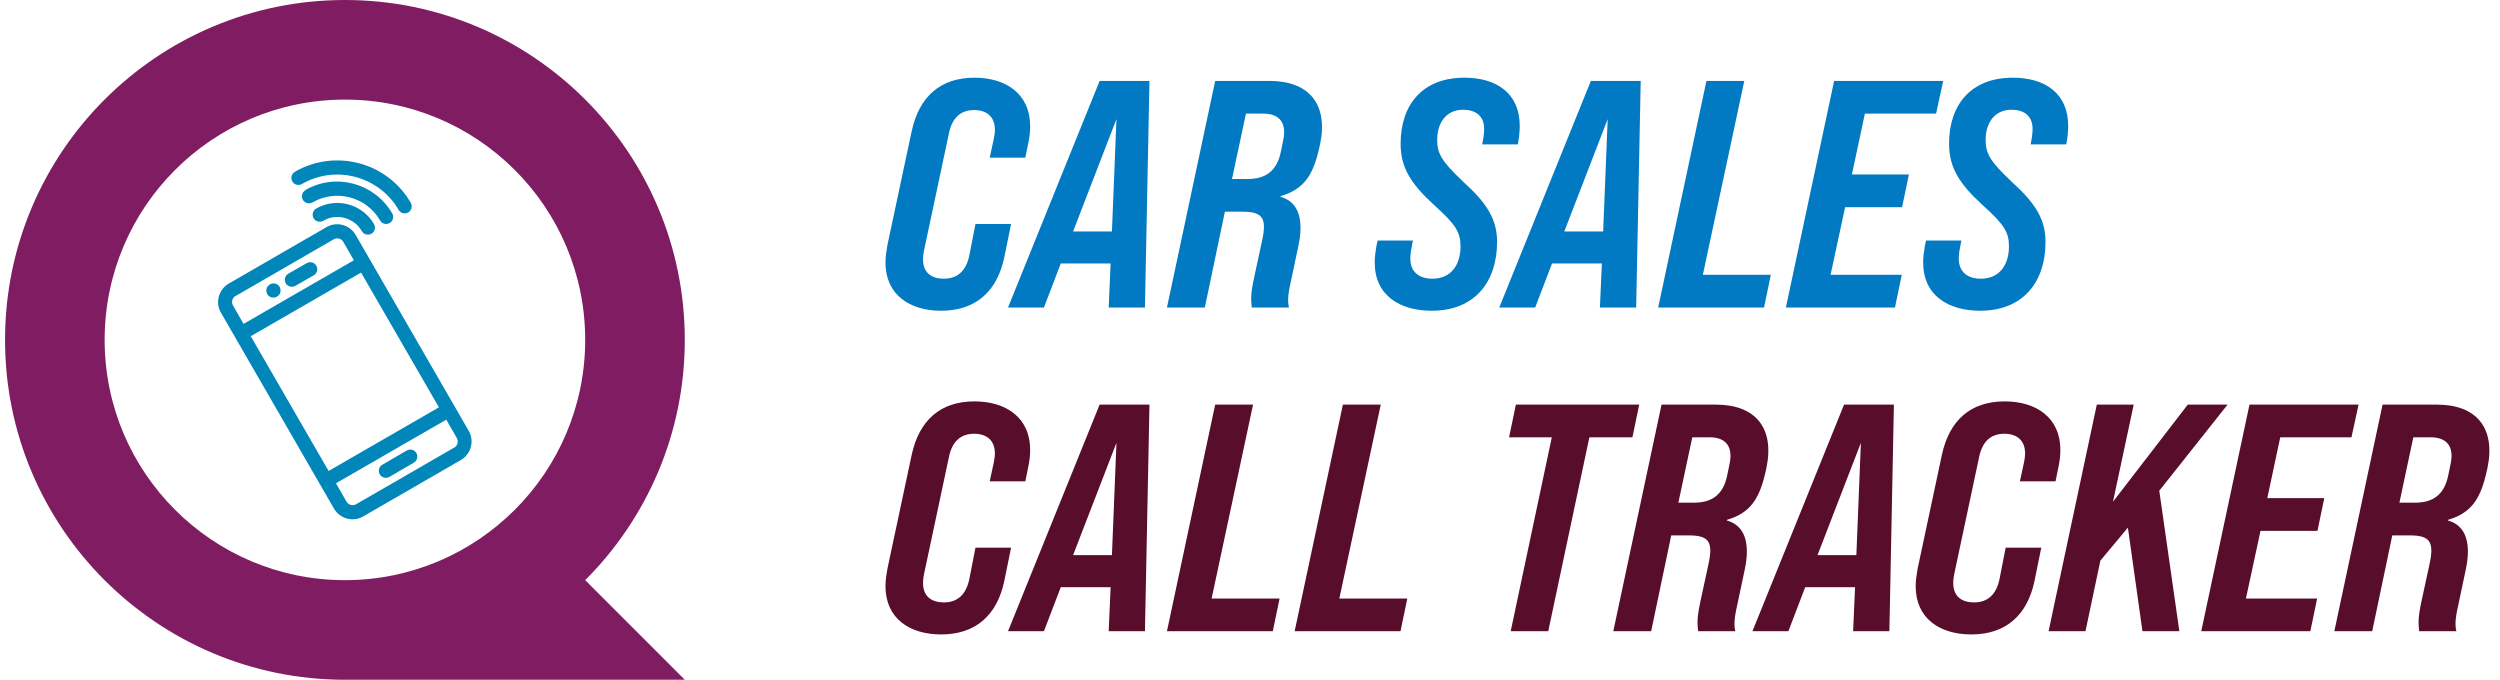 <svg width="331" height="90" viewBox="0 0 331 90" fill="none" xmlns="http://www.w3.org/2000/svg">
<path d="M90.667 45C90.667 20.151 70.516 0 45.667 0C20.817 0 0.667 20.151 0.667 45C0.667 69.85 20.817 90 45.667 90H90.667L77.48 76.813C85.629 68.664 90.667 57.425 90.667 45ZM45.667 76.813C28.099 76.813 13.854 62.568 13.854 45C13.854 27.432 28.099 13.187 45.667 13.187C63.235 13.187 77.48 27.432 77.48 45C77.48 62.568 63.235 76.813 45.667 76.813Z" fill="#801C62"/>
<path d="M43.254 30.056L30.279 37.549C28.945 38.333 28.48 40.047 29.241 41.38L44.227 67.352C45.011 68.685 46.725 69.151 48.059 68.389L61.034 60.896C62.367 60.113 62.833 58.398 62.071 57.065L47.085 31.094C46.302 29.76 44.587 29.294 43.254 30.056ZM33.2 44.513L47.805 36.089L58.113 53.932L43.508 62.356L33.2 44.513ZM31.21 39.179L44.185 31.686C44.63 31.432 45.201 31.58 45.455 32.025L46.852 34.459L32.247 42.883L30.85 40.449C30.596 40.005 30.744 39.433 31.189 39.179H31.21ZM60.123 59.266L47.148 66.759C46.704 67.013 46.132 66.865 45.878 66.421L44.481 63.986L59.086 55.562L60.483 57.996C60.737 58.441 60.589 59.012 60.145 59.266H60.123Z" fill="#0086B9"/>
<path d="M36.142 39.391C36.142 39.391 36.269 39.391 36.332 39.391C36.396 39.391 36.459 39.37 36.502 39.349C36.565 39.349 36.608 39.306 36.671 39.264C36.713 39.243 36.777 39.2 36.819 39.158C36.861 39.116 36.904 39.073 36.946 39.031C36.989 38.989 37.01 38.925 37.052 38.883C37.073 38.819 37.094 38.777 37.115 38.714C37.179 38.481 37.137 38.206 37.031 37.994C36.925 37.782 36.692 37.613 36.459 37.549C36.396 37.549 36.332 37.528 36.269 37.528C36.205 37.528 36.142 37.528 36.078 37.528C36.015 37.528 35.951 37.549 35.909 37.571C35.803 37.613 35.676 37.676 35.592 37.761C35.549 37.803 35.507 37.846 35.465 37.888C35.422 37.93 35.401 37.994 35.359 38.036C35.337 38.1 35.316 38.142 35.295 38.206C35.232 38.438 35.274 38.692 35.38 38.925C35.486 39.158 35.718 39.306 35.951 39.37C36.015 39.37 36.078 39.391 36.142 39.391Z" fill="#0086B9"/>
<path d="M39.105 37.846L41.539 36.449C41.984 36.195 42.132 35.623 41.878 35.179C41.624 34.734 41.053 34.586 40.608 34.84L38.174 36.237C37.729 36.491 37.581 37.063 37.835 37.507C38.089 37.952 38.661 38.1 39.105 37.846Z" fill="#0086B9"/>
<path d="M53.858 59.647L50.62 61.531C50.175 61.785 50.027 62.356 50.281 62.801C50.535 63.245 51.106 63.394 51.551 63.14L54.789 61.256C55.234 61.002 55.382 60.43 55.128 59.986C54.874 59.541 54.303 59.393 53.858 59.647Z" fill="#0086B9"/>
<path d="M41.857 27.622C41.412 27.876 41.264 28.448 41.518 28.892C41.772 29.337 42.344 29.485 42.788 29.231C44.587 28.194 46.873 28.808 47.91 30.607C48.164 31.051 48.736 31.199 49.18 30.945C49.625 30.691 49.773 30.12 49.519 29.675C47.974 26.987 44.524 26.077 41.836 27.622H41.857Z" fill="#0086B9"/>
<path d="M40.439 25.188C39.994 25.442 39.846 26.014 40.1 26.458C40.354 26.903 40.925 27.051 41.37 26.797C44.503 24.998 48.524 26.056 50.323 29.189C50.577 29.633 51.149 29.781 51.593 29.527C52.038 29.273 52.186 28.702 51.932 28.257C49.604 24.236 44.439 22.839 40.417 25.167L40.439 25.188Z" fill="#0086B9"/>
<path d="M39.042 22.754C38.597 23.008 38.449 23.579 38.703 24.024C38.957 24.468 39.528 24.617 39.973 24.363C44.439 21.78 50.196 23.326 52.779 27.792C53.033 28.236 53.604 28.384 54.049 28.13C54.493 27.876 54.641 27.305 54.387 26.86C51.297 21.484 44.397 19.642 39.02 22.754H39.042Z" fill="#0086B9"/>
<path d="M124.61 41.143C120.452 41.143 117.238 39.043 117.238 34.757C117.238 33.986 117.367 33.171 117.495 32.443L120.71 17.357C121.695 12.814 124.481 10.286 129.024 10.286C133.181 10.286 136.395 12.429 136.395 16.714C136.395 17.486 136.31 18.171 136.138 18.986L135.752 20.871H131.038L131.595 18.3C131.638 18 131.724 17.614 131.724 17.186C131.724 15.429 130.61 14.571 128.981 14.571C127.224 14.571 126.067 15.557 125.638 17.657L122.338 33.171C122.295 33.429 122.21 33.857 122.21 34.329C122.21 36.043 123.238 36.9 124.995 36.9C126.71 36.9 127.91 35.914 128.338 33.814L129.152 29.657H133.867L132.967 34.071C132.024 38.571 129.195 41.143 124.61 41.143Z" fill="#017AC3"/>
<path d="M145.59 10.714H152.19L151.59 40.714H146.79L147.047 34.886H140.447L138.219 40.714H133.462L145.59 10.714ZM142.076 30.643H147.219L147.819 15.771L142.076 30.643Z" fill="#017AC3"/>
<path d="M154.505 40.714L160.891 10.714H168.091C173.319 10.714 175.891 13.8 174.776 19.114L174.648 19.671C173.833 23.271 172.591 25.071 169.548 25.971V26.057C171.991 26.743 172.633 29.143 171.905 32.571L170.962 37.029C170.619 38.529 170.405 39.729 170.662 40.714H165.733C165.648 39.686 165.519 39.129 166.076 36.6L167.105 31.843C167.748 28.886 167.191 28.029 164.491 28.029H162.176L159.519 40.714H154.505ZM163.119 23.7H165.176C167.576 23.7 169.076 22.629 169.591 20.057L169.891 18.6C170.405 16.243 169.376 15.043 167.276 15.043H164.962L163.119 23.7Z" fill="#017AC3"/>
<path d="M189.556 41.143C185.356 41.143 182.013 39.129 182.013 34.757C182.013 34.071 182.099 33.386 182.227 32.614L182.399 31.843H187.07L186.813 33.214C186.77 33.471 186.727 33.9 186.727 34.243C186.727 35.957 187.842 36.9 189.642 36.9C192.256 36.9 193.37 34.886 193.37 32.657C193.37 30.771 192.813 29.786 189.856 27.129C186.77 24.3 185.442 22.157 185.442 19.029C185.442 13.843 188.356 10.286 193.885 10.286C198.127 10.286 201.213 12.343 201.213 16.671C201.213 17.4 201.127 18.257 200.956 19.114H196.242C196.413 18.3 196.499 17.614 196.499 17.057C196.499 15.257 195.256 14.529 193.713 14.529C191.399 14.529 190.285 16.371 190.285 18.471C190.285 20.271 190.756 21.257 193.756 24.086C196.885 26.914 198.213 29.057 198.213 32.014C198.213 37.329 195.256 41.143 189.556 41.143Z" fill="#017AC3"/>
<path d="M210.629 10.714H217.229L216.629 40.714H211.829L212.086 34.886H205.486L203.258 40.714H198.501L210.629 10.714ZM207.115 30.643H212.258L212.858 15.771L207.115 30.643Z" fill="#017AC3"/>
<path d="M219.544 40.714L225.93 10.714H230.944L225.458 36.386H234.458L233.558 40.714H219.544Z" fill="#017AC3"/>
<path d="M236.452 40.714L242.838 10.714H257.281L256.338 15.043H246.91L245.195 23.1H252.738L251.838 27.429H244.295L242.367 36.386H251.795L250.895 40.714H236.452Z" fill="#017AC3"/>
<path d="M262.17 41.143C257.97 41.143 254.627 39.129 254.627 34.757C254.627 34.071 254.713 33.386 254.842 32.614L255.013 31.843H259.685L259.427 33.214C259.385 33.471 259.342 33.9 259.342 34.243C259.342 35.957 260.456 36.9 262.256 36.9C264.87 36.9 265.985 34.886 265.985 32.657C265.985 30.771 265.427 29.786 262.47 27.129C259.385 24.3 258.056 22.157 258.056 19.029C258.056 13.843 260.97 10.286 266.499 10.286C270.742 10.286 273.827 12.343 273.827 16.671C273.827 17.4 273.742 18.257 273.57 19.114H268.856C269.027 18.3 269.113 17.614 269.113 17.057C269.113 15.257 267.87 14.529 266.327 14.529C264.013 14.529 262.899 16.371 262.899 18.471C262.899 20.271 263.37 21.257 266.37 24.086C269.499 26.914 270.827 29.057 270.827 32.014C270.827 37.329 267.87 41.143 262.17 41.143Z" fill="#017AC3"/>
<path d="M124.61 84C120.452 84 117.238 81.9 117.238 77.614C117.238 76.843 117.367 76.029 117.495 75.3L120.71 60.214C121.695 55.671 124.481 53.143 129.024 53.143C133.181 53.143 136.395 55.286 136.395 59.571C136.395 60.343 136.31 61.029 136.138 61.843L135.752 63.729H131.038L131.595 61.157C131.638 60.857 131.724 60.471 131.724 60.043C131.724 58.286 130.61 57.429 128.981 57.429C127.224 57.429 126.067 58.414 125.638 60.514L122.338 76.029C122.295 76.286 122.21 76.714 122.21 77.186C122.21 78.9 123.238 79.757 124.995 79.757C126.71 79.757 127.91 78.771 128.338 76.671L129.152 72.514H133.867L132.967 76.929C132.024 81.429 129.195 84 124.61 84Z" fill="#580D2B"/>
<path d="M145.59 53.571H152.19L151.59 83.571H146.79L147.047 77.743H140.447L138.219 83.571H133.462L145.59 53.571ZM142.076 73.5H147.219L147.819 58.629L142.076 73.5Z" fill="#580D2B"/>
<path d="M154.505 83.571L160.891 53.571H165.905L160.419 79.243H169.419L168.519 83.571H154.505Z" fill="#580D2B"/>
<path d="M171.413 83.571L177.799 53.571H182.813L177.328 79.243H186.328L185.428 83.571H171.413Z" fill="#580D2B"/>
<path d="M200.017 83.571L205.46 57.9H199.803L200.703 53.571H217.032L216.132 57.9H210.432L204.989 83.571H200.017Z" fill="#580D2B"/>
<path d="M213.601 83.571L219.987 53.571H227.187C232.415 53.571 234.987 56.657 233.872 61.971L233.744 62.529C232.929 66.129 231.687 67.929 228.644 68.829V68.914C231.087 69.6 231.729 72 231.001 75.429L230.058 79.886C229.715 81.386 229.501 82.586 229.758 83.571H224.829C224.744 82.543 224.615 81.986 225.172 79.457L226.201 74.7C226.844 71.743 226.287 70.886 223.587 70.886H221.272L218.615 83.571H213.601ZM222.215 66.557H224.272C226.672 66.557 228.172 65.486 228.687 62.914L228.987 61.457C229.501 59.1 228.472 57.9 226.372 57.9H224.058L222.215 66.557Z" fill="#580D2B"/>
<path d="M244.153 53.571H250.753L250.153 83.571H245.353L245.61 77.743H239.01L236.782 83.571H232.025L244.153 53.571ZM240.639 73.5H245.782L246.382 58.629L240.639 73.5Z" fill="#580D2B"/>
<path d="M261.008 84C256.85 84 253.636 81.9 253.636 77.614C253.636 76.843 253.765 76.029 253.893 75.3L257.108 60.214C258.093 55.671 260.879 53.143 265.422 53.143C269.579 53.143 272.793 55.286 272.793 59.571C272.793 60.343 272.708 61.029 272.536 61.843L272.15 63.729H267.436L267.993 61.157C268.036 60.857 268.122 60.471 268.122 60.043C268.122 58.286 267.008 57.429 265.379 57.429C263.622 57.429 262.465 58.414 262.036 60.514L258.736 76.029C258.693 76.286 258.608 76.714 258.608 77.186C258.608 78.9 259.636 79.757 261.393 79.757C263.108 79.757 264.307 78.771 264.736 76.671L265.55 72.514H270.265L269.365 76.929C268.422 81.429 265.593 84 261.008 84Z" fill="#580D2B"/>
<path d="M294.932 53.571L285.889 64.971L288.546 83.571H283.661L281.732 69.857L278.089 74.229L276.118 83.571H271.232L277.618 53.571H282.503L279.76 66.429L289.661 53.571H294.932Z" fill="#580D2B"/>
<path d="M291.447 83.571L297.832 53.571H312.275L311.333 57.9H301.904L300.19 65.957H307.733L306.833 70.286H299.29L297.361 79.243H306.79L305.89 83.571H291.447Z" fill="#580D2B"/>
<path d="M309.067 83.571L315.452 53.571H322.652C327.881 53.571 330.453 56.657 329.338 61.971L329.21 62.529C328.395 66.129 327.152 67.929 324.11 68.829V68.914C326.552 69.6 327.195 72 326.467 75.429L325.524 79.886C325.181 81.386 324.967 82.586 325.224 83.571H320.295C320.21 82.543 320.081 81.986 320.638 79.457L321.667 74.7C322.31 71.743 321.753 70.886 319.052 70.886H316.738L314.081 83.571H309.067ZM317.681 66.557H319.738C322.138 66.557 323.638 65.486 324.152 62.914L324.453 61.457C324.967 59.1 323.938 57.9 321.838 57.9H319.524L317.681 66.557Z" fill="#580D2B"/>
</svg>

